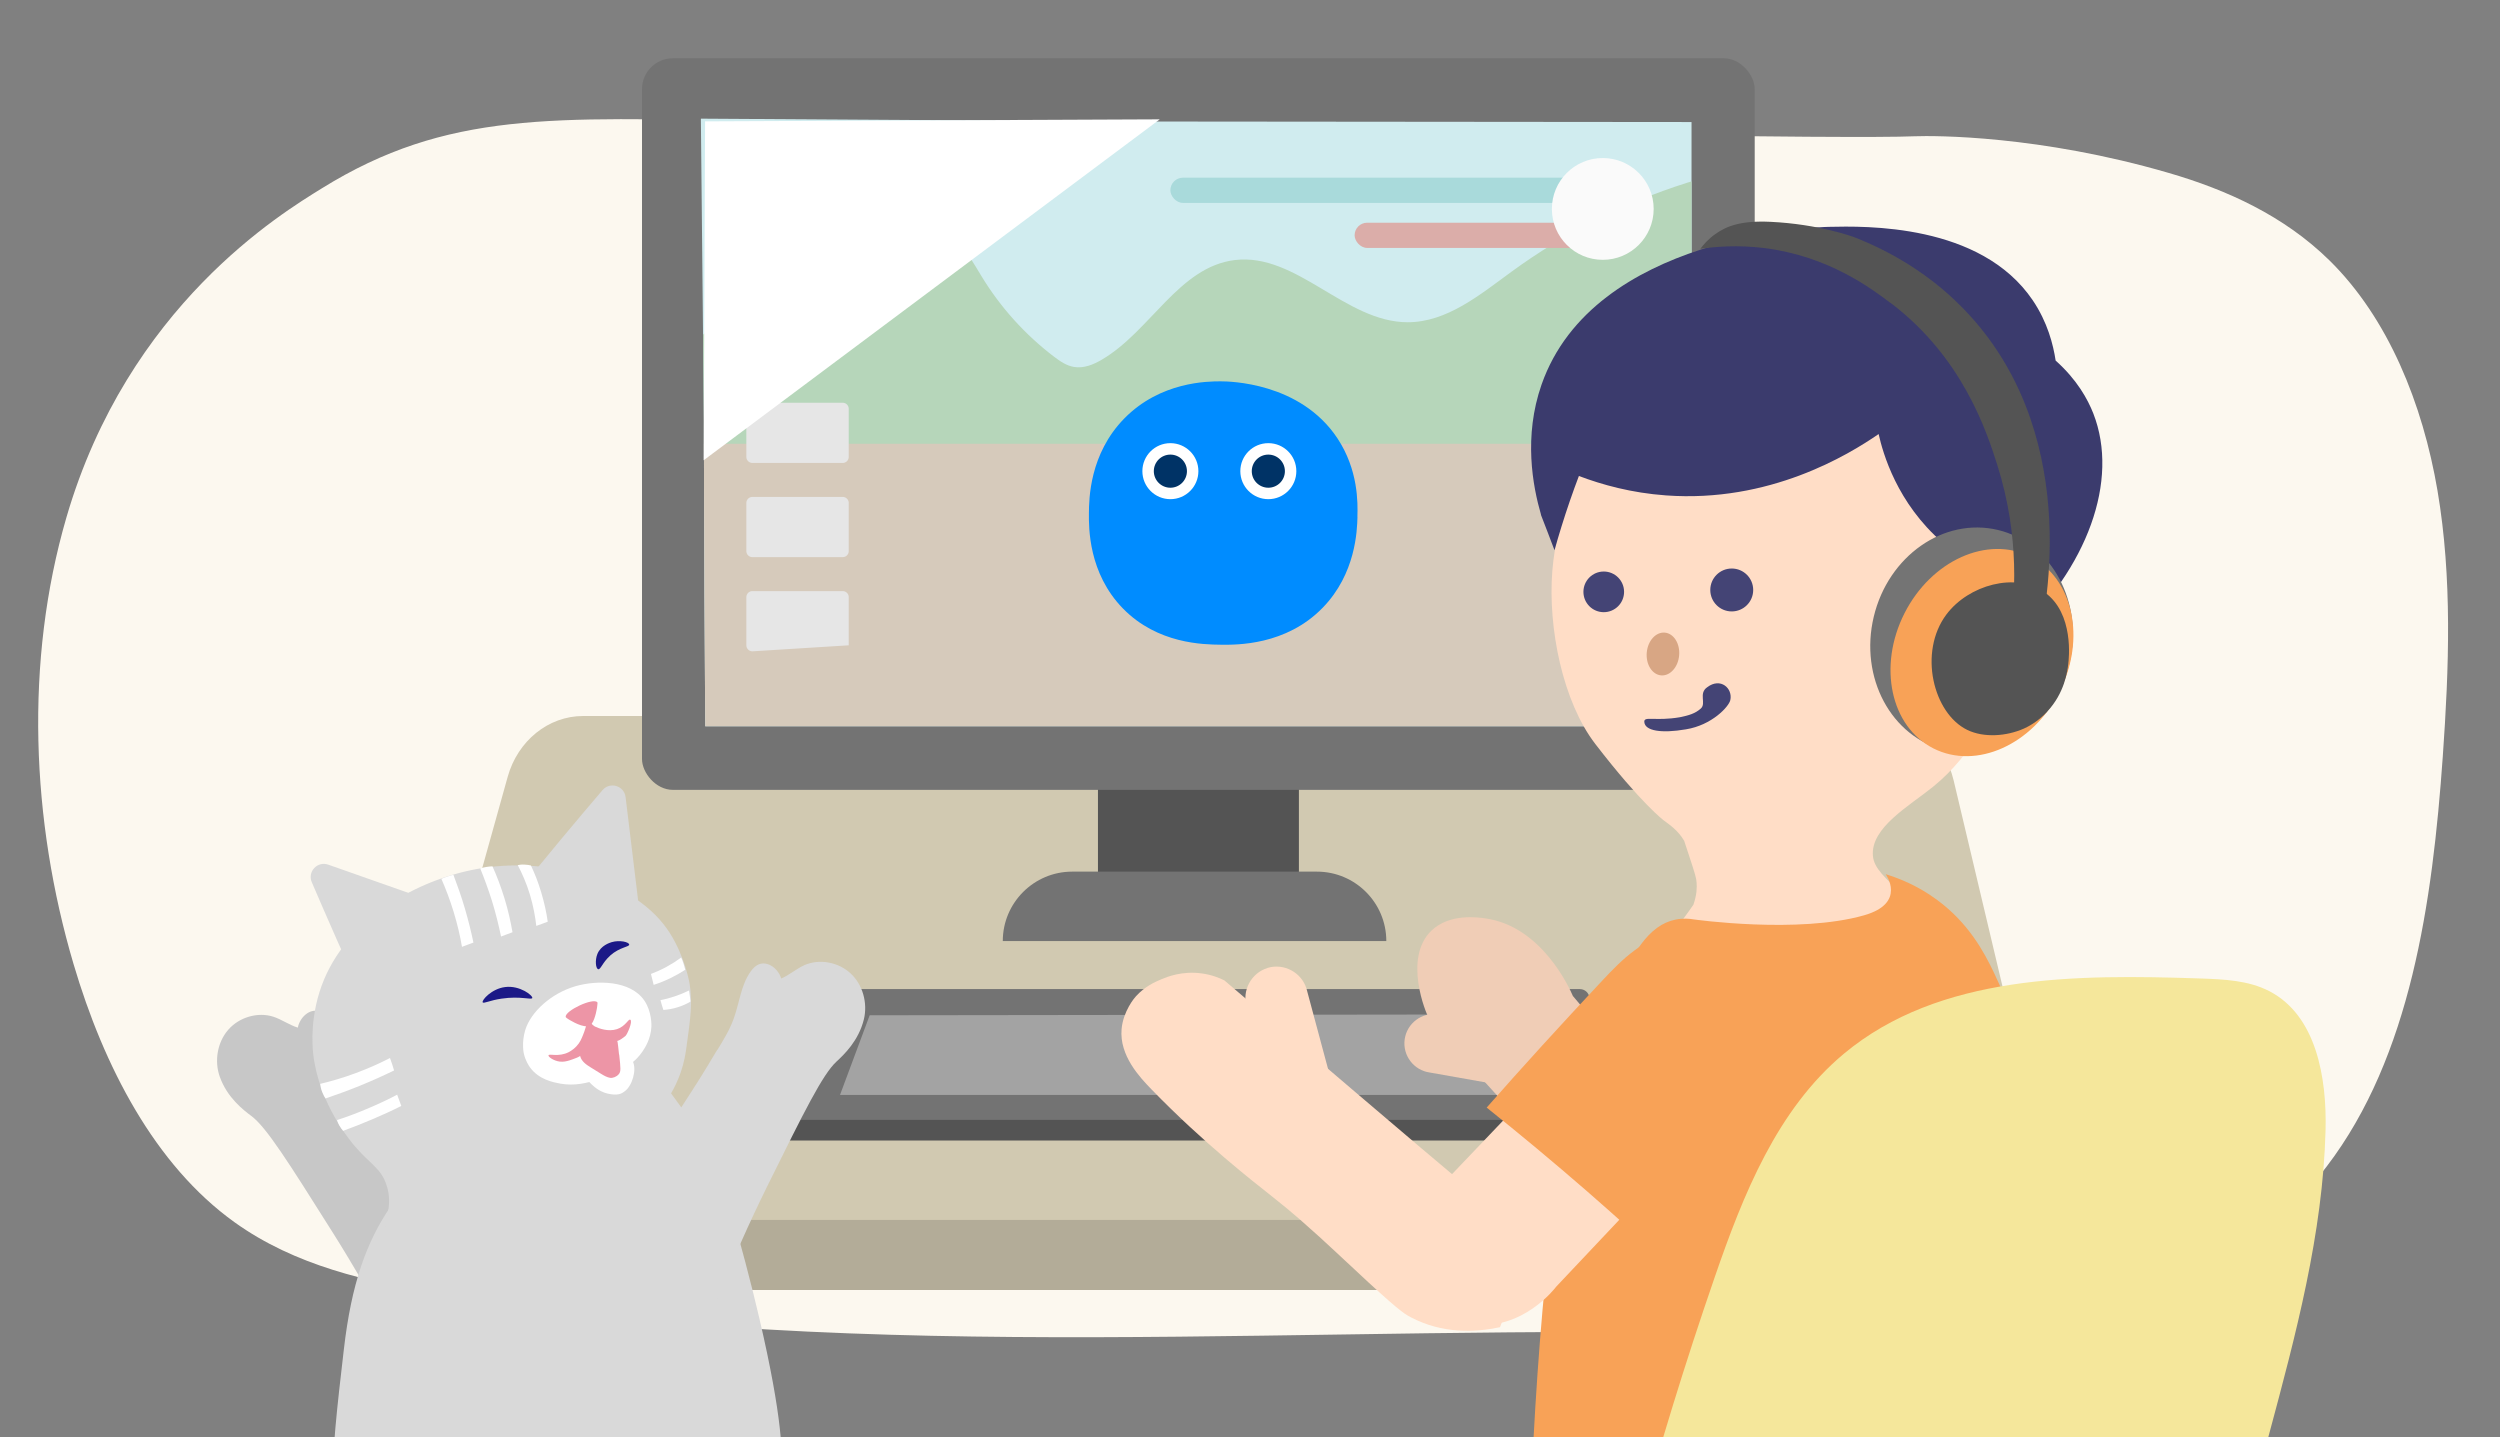 <?xml version="1.0" encoding="UTF-8"?>
<svg id="_レイヤー_1" data-name=" レイヤー 1" xmlns="http://www.w3.org/2000/svg" width="332.05" height="190.86" xmlns:xlink="http://www.w3.org/1999/xlink" viewBox="0 0 332.05 190.86">
  <rect x="0" y="0" width="332.05" height="190.86" fill="#808080" stroke="none"/>
  <defs>
    <style>
      .cls-1 {
        fill: #008cff;
      }

      .cls-2 {
        fill: #d8a684;
      }

      .cls-3 {
        fill: #d1c9b1;
      }

      .cls-4 {
        fill: #d0ecef;
      }

      .cls-5 {
        fill: #f5e79b;
      }

      .cls-6 {
        fill: #3b3b6d;
      }

      .cls-7 {
        fill: #fcf8ef;
      }

      .cls-8, .cls-9 {
        fill: #fff;
      }

      .cls-9 {
        isolation: isolate;
      }

      .cls-10 {
        fill: #ed95a6;
      }

      .cls-11 {
        fill: none;
      }

      .cls-12 {
        fill: #ffddc6;
      }

      .cls-13 {
        fill: #1b1987;
      }

      .cls-14 {
        fill: #dbada9;
      }

      .cls-15 {
        clip-path: url(#clippath-1);
      }

      .cls-16 {
        fill: #737373;
      }

      .cls-17 {
        fill: #b6d6ba;
      }

      .cls-18 {
        fill: #d6cabb;
      }

      .cls-19 {
        fill: #f0cdb6;
      }

      .cls-20 {
        fill: #747474;
      }

      .cls-21 {
        fill: #a9dadb;
      }

      .cls-22 {
        fill: #036;
      }

      .cls-23 {
        fill: #b3ac98;
      }

      .cls-24 {
        fill: #444475;
      }

      .cls-25 {
        fill: #c7c7c7;
      }

      .cls-26 {
        fill: #545454;
      }

      .cls-27 {
        fill: #a3a3a3;
      }

      .cls-28 {
        fill: #f8a257;
      }

      .cls-29 {
        fill: #fafafa;
      }

      .cls-30 {
        clip-path: url(#clippath);
      }

      .cls-31 {
        fill: #d9d9d9;
      }

      .cls-32 {
        fill: #e6e6e6;
      }
    </style>
    <clipPath id="clippath">
      <rect class="cls-11" width="332.05" height="190.86"/>
    </clipPath>
    <clipPath id="clippath-1">
      <path class="cls-11" d="M224.67,96.45V16.21c-24.2-.02-48.4-.05-72.61-.07-19.66-.13-39.31-.25-58.97-.38.13,13.35.27,26.69.4,40.04.01,7.67.04,15.36.07,23.08.03,5.87.06,11.73.11,17.58h131Z"/>
    </clipPath>
  </defs>
  <g class="cls-30">
    <g>
      <path class="cls-7" d="M100.58,16.07c-27.14-.45-41.21-1.37-57.84,8.95-5.3,3.29-25.72,15.55-33.92,43.71-5.56,19.09-4.68,40.26.95,59.32,4.01,13.58,10.79,26.69,21.37,34.28,8.08,5.8,17.7,7.91,27.13,9.5,57.82,9.76,116.65,3.87,175.07,5.33,13.48.33,27.05,1.05,40.34-1.59,13.27-2.64,26.46-9.01,35.36-20.65,11.14-14.59,14.04-35.07,15.41-54.44.83-11.77,1.27-23.71-.7-35.3-1.97-11.58-6.55-22.91-14.34-30.58-6.04-5.94-13.65-9.39-21.36-11.63-17.15-5-31.08-4.97-33.74-4.87-8.92.37-57.19-.42-153.71-2.03h-.01Z"/>
      <path class="cls-3" d="M273.33,162.06H51l16.43-58.88c1.34-4.8,5.41-8.08,10.02-8.08h171.89c4.77,0,8.94,3.51,10.14,8.54l13.85,58.41Z"/>
      <path class="cls-23" d="M51.01,162.03h222.3v6.83c0,1.37-1.11,2.48-2.48,2.48H52.71c-.94,0-1.7-.76-1.7-1.7v-7.61h0Z"/>
      <path class="cls-16" d="M217.95,148.8h-115.11c2.19-5.54,4.38-11.08,6.58-16.61.19-.49.67-.82,1.2-.82h99.21c.52,0,.99.31,1.19.79l6.93,16.63h0Z"/>
      <path class="cls-26" d="M102.86,148.74h115.07v2.16c0,.32-.26.59-.59.59h-114.06c-.23,0-.42-.19-.42-.42v-2.32h0Z"/>
      <path class="cls-27" d="M209.05,145.43h-97.48c1.32-3.53,2.63-7.05,3.94-10.58,29.86-.04,59.72-.08,89.57-.12,1.32,3.57,2.64,7.13,3.96,10.7Z"/>
      <rect class="cls-26" x="145.83" y="101.05" width="26.69" height="19.08"/>
      <rect class="cls-16" x="85.27" y="7.74" width="147.79" height="97.17" rx="4.1" ry="4.1"/>
      <path class="cls-16" d="M142.42,115.77h32.49c5.09,0,9.22,4.13,9.22,9.22h-50.94c0-5.08,4.13-9.22,9.22-9.22h.01Z"/>
      <g class="cls-15">
        <g>
          <rect class="cls-4" x="88.15" y="10.08" width="140.51" height="89.75"/>
          <path class="cls-17" d="M119.31,30c1.04-.34,2.12-.66,3.21-.61,3.73.15,5.9,4.09,7.84,7.29,2.5,4.12,5.79,7.77,9.63,10.69.8.61,1.67,1.21,2.67,1.37,1.27.21,2.54-.3,3.65-.95,6.48-3.77,10.25-12.34,17.69-13.25,8.22-1,14.69,8.26,22.97,8.26,5.21,0,9.59-3.65,13.8-6.72,7.04-5.14,14.91-9.14,23.22-11.78,2.05-.65,4.22-1.23,6.34-.84,4.06.74,6.64,4.69,8.47,8.39,2.11,4.28,3.89,8.71,5.66,13.14,1.86,4.66,3.74,9.4,4.22,14.39.14,1.46.1,3.08-.86,4.18-.65.74-1.62,1.11-2.54,1.44-21.09,7.41-44.06,6.14-66.41,6.07-15.97-.05-31.98.55-47.9-.7-14.74-1.16-29.29-3.91-43.82-6.66-1.77-.33-3.62-.7-5.05-1.81-2.83-2.21-2.64-6.08-.51-8.66,1.72-2.08,4.4-2.75,6.46-4.44,6.18-5.07,11.94-9.99,19.11-13.71,3.9-2.02,7.97-3.73,12.16-5.08h0Z"/>
          <rect class="cls-18" x="88.15" y="58.95" width="140.51" height="43.2"/>
          <path class="cls-32" d="M112.73,60.69c0,.44-.36.8-.8.8h-12c-.44,0-.8-.36-.8-.8v-6.4c0-.44.36-.8.8-.8h12c.44,0,.8.36.8.8"/>
          <path class="cls-32" d="M99.93,74c-.44,0-.8-.36-.8-.8v-6.4c0-.44.36-.8.8-.8h12c.44,0,.8.36.8.8v6.4c0,.44-.36.8-.8.8"/>
          <path class="cls-32" d="M99.93,86.51c-.44,0-.8-.36-.8-.8v-6.4c0-.44.36-.8.8-.8h12c.44,0,.8.36.8.8v6.4"/>
          <rect class="cls-21" x="155.45" y="23.6" width="58.47" height="3.35" rx="1.67" ry="1.67"/>
          <rect class="cls-14" x="179.92" y="29.58" width="33.99" height="3.35" rx="1.67" ry="1.67"/>
          <circle class="cls-29" cx="212.88" cy="27.75" r="6.76"/>
          <path class="cls-1" d="M180.3,68.64c-.05,1.83-.22,7.56-4.62,12.08-4.87,5.01-11.42,4.94-13.56,4.91-2.26-.03-8.36-.09-12.97-4.81-4.59-4.7-4.54-10.75-4.52-12.68.02-1.86.07-7.85,4.72-12.58,4.8-4.88,11.06-4.91,12.77-4.91,1.13,0,10.58.11,15.52,7.57,2.77,4.19,2.71,8.54,2.65,10.42Z"/>
          <circle class="cls-9" cx="155.45" cy="62.58" r="3.72"/>
          <circle class="cls-22" cx="155.45" cy="62.58" r="2.2"/>
          <circle class="cls-9" cx="168.46" cy="62.58" r="3.72"/>
          <circle class="cls-22" cx="168.46" cy="62.58" r="2.2"/>
        </g>
      </g>
      <path class="cls-8" d="M93.65,16.12c-.07,15-.13,30.01-.19,45.01,20.19-15.09,40.39-30.19,60.58-45.28-20.13.09-40.26.18-60.39.27h0Z"/>
      <path class="cls-12" d="M268.53,77.81c-.08,2.4-1.11,18.01-11.75,26.66-3.2,2.6-8.35,5.45-8.02,9.22.15,1.62,1.55,2.85,4.02,5.17,3.71,3.47,5.99,3.92,6.2,5.78.06.53.08,2.1-3.27,4.64-7.92,5.99-18.49,5.14-20.52,4.94-7.36-.72-13.13-3.57-16.91-6.02,1.25-1.26,2.54-2.69,3.85-4.3,1.04-1.28,1.97-2.54,2.79-3.74.45-1.28.48-2.28.42-2.96-.04-.57-.16-1.02-1.05-3.71-.24-.74-.45-1.37-.6-1.82-.83-1.38-1.88-2.09-2.69-2.69,0,0-2.97-2.19-9.1-10.15-4.34-5.63-6.32-15.44-5.72-23,1.19-15.07,13.79-35.16,32.29-34.58,17.21.54,30.66,16.91,30.04,36.56h.02s0-.02,0-.02Z"/>
      <path class="cls-12" d="M258.43,95.98l5.96-21.96c6.2,1.68,9.91,7.96,8.26,14.03-1.64,6.07-8.01,9.61-14.21,7.93h-.02Z"/>
      <path class="cls-6" d="M204.68,68.37c-1.11-3.83-2.34-10.39.07-17.29,6.94-19.83,36.47-20.91,38.12-20.95,4.85-.11,20.19-.47,27.11,9.74,1.98,2.92,2.73,5.91,3.05,8.02,2.85,2.55,4.26,5.13,5.01,7.04,3.47,8.91-.8,20.5-10.5,29.51.02-2.37.03-4.73.05-7.11-2.35-.71-6-2.17-9.55-5.24-6.1-5.28-7.95-11.91-8.52-14.44-4.06,2.8-14.51,9.15-28.24,8.15-4.58-.33-8.48-1.41-11.57-2.58-.81,2.13-1.59,4.38-2.32,6.74-.33,1.05-.63,2.09-.92,3.12-.3-.8-.61-1.61-.92-2.42-.29-.77-.59-1.54-.89-2.3h0Z"/>
      <circle class="cls-24" cx="230.01" cy="78.36" r="2.85"/>
      <circle class="cls-24" cx="213.01" cy="78.61" r="2.7"/>
      <ellipse class="cls-2" cx="220.87" cy="86.87" rx="2.85" ry="2.16" transform="translate(115.38 299.47) rotate(-85.08)"/>
      <path class="cls-24" d="M223.93,96.87c-3.31.57-5.44.19-5.53-.96-.1-.86,1.43-.08,4.74-.65,1.15-.24,2.02-.48,2.77-1.16s-.34-2.01.84-2.82c1.77-1.35,3.42.15,3.07,1.71-.18.85-2.43,3.32-5.89,3.88h0Z"/>
      <path class="cls-19" d="M208.92,132.31c-.41-.96-4.09-9.27-11.63-10.33-1.04-.15-4.74-.67-7.15,1.61-3.81,3.64-.74,11.01-.4,11.56.32.53.72,1.02.72,1.02.09.1.18.21.25.3,6.78,7.67,14.04,15.52,21.83,23.47,10.61,10.83,21.09,20.72,31.24,29.74l11-12.1s-5.56-5.13-12-11.11c-11.79-10.92-13.92-12.79-17.37-16.18-4.11-4.05-9.9-10.07-16.49-17.99v.03h0Z"/>
      <path class="cls-19" d="M186.57,138.04c-.3,2.13,1.19,4.11,3.32,4.41l17.52,3.1,1.09-7.73-17.52-3.1c-2.13-.3-4.11,1.19-4.41,3.32h0Z"/>
      <path class="cls-28" d="M250.46,116.12s2.82,3.83-2.87,5.45c-8.76,2.5-22.6.55-22.6.55-.57-.1-1.43-.18-2.44.02-3.58.72-5.79,4.45-8.59,10.73-3.06,6.88-4.49,10.37-5.31,13.84-2.42,10.29-4.79,31.94-5.63,60.22,9.86,4.82,26.25,11.15,47.16,11.65,10.29.25,19.26-.97,26.45-2.53-.3-10.5-.85-21.41-1.67-32.71-.79-10.72-1.78-21.06-2.93-31,0,0-1.33-10.88-7.18-23.12-1.36-2.85-3.41-6.62-7.52-9.66-2.59-1.93-5.14-2.92-6.88-3.45h0Z"/>
      <path class="cls-12" d="M195.65,175.9c-3.81-.46-8.62-3.04-9.49-7.7-.64-3.43,1.2-6.27,1.76-7.07l27.9-29.26,9.9,18.86-19.02,20.16c-.19.25-4.45,5.81-11.06,5.02h0s0-.01,0-.01Z"/>
      <path class="cls-28" d="M229.98,124.22c6.62,2.36,8.91,11.6,5.32,17.78l-12.81,26.8c-3.72-3.5-7.64-7.04-11.75-10.62-4.5-3.91-8.94-7.6-13.28-11.07,4.73-5.38,9.81-10.96,15.46-16.98,2.46-2.61,5.37-5.64,9.98-6.46,2.9-.52,5.42.02,7.08.55Z"/>
      <path class="cls-12" d="M162.65,130.23c-.67-.34-1.71-.76-3.03-.94-2.59-.36-4.59.45-5.35.77-.91.38-2.19.95-3.39,2.26-.18.19-1.7,1.98-1.91,4.36-.31,3.51,2.4,6.4,3.99,8.03,6.88,7.1,13.73,12.41,15.78,14.03,1.68,1.33,2.9,2.34,3.9,3.22,2,1.75,3.37,3.01,4.87,4.41,6.91,6.49,8.49,7.79,9.49,8.38.11.07.26.14.44.24,4.14,2.15,8.39,2.01,11.79,1.29.52-1.39,1.05-2.79,1.58-4.18.62-2.99,1.24-5.99,1.86-8.98-2.22-1.46-4.16-2.84-5.8-4.05-1.55-1.15-2.75-2.11-3.38-2.61,0,0-.19-.15-.39-.31-1.84-1.49-22.49-19.11-30.45-25.91h0Z"/>
      <path class="cls-12" d="M168.35,128.57c-2.18.67-3.42,3.01-2.76,5.18l4.9,18.25,7.94-2.43-4.9-18.25c-.67-2.18-3.01-3.42-5.18-2.76Z"/>
      <path class="cls-5" d="M208.85,239.64c4.69-23.74,11.01-47.16,18.91-70.04,3.77-10.93,8.26-22.23,17.14-29.64,12.68-10.57,30.82-10.55,47.32-10,3.15.11,6.42.24,9.22,1.7,6.21,3.24,7.62,11.46,7.44,18.47-.36,13.75-3.96,27.19-7.53,40.47-4.27,15.85-8.53,31.7-12.8,47.56"/>
      <ellipse class="cls-20" cx="261.87" cy="85.02" rx="15.04" ry="13.36" transform="translate(118.35 319.98) rotate(-76.57)"/>
      <ellipse class="cls-28" cx="263.24" cy="86.68" rx="14.27" ry="11.54" transform="translate(67.05 282.42) rotate(-63.16)"/>
      <path class="cls-26" d="M271.92,94.52c-1.34,1.43-2.74,2.09-3.13,2.26-2.28,1.01-5.28,1.24-7.49.17-4.54-2.2-6.52-10.32-2.79-15.32,2.94-3.94,9.23-5.69,13.06-2.96,3.94,2.81,3.22,8.88,3.13,9.57-.11.93-.49,3.82-2.79,6.27h0Z"/>
      <path class="cls-26" d="M251.13,40.25c9.47,7.16,12.71,16.93,14.16,21.54,3.01,9.52,2.38,17.88,1.57,22.81,1.28.29,2.55.58,3.83.87.68-2.72,6.28-26.64-8.98-43.48-5.17-5.71-11.12-8.81-15.52-10.52,0,0-4.6-1.71-11.07-2.01-3.86-.18-5.79.56-7.28,1.62-.95.67-1.59,1.42-2,1.97,2.04-.3,4.98-.53,8.45-.11,8.59,1.06,14.35,5.44,16.83,7.32h0Z"/>
      <path class="cls-25" d="M48.98,145.02c1.15,1.51,2.06,2.79,4.09,5.33,2.7,3.37,4.51,5.61,7.21,8.74,1.62,1.89,3.04,3.45,4.11,4.64-3.73,5.29-7.46,10.56-11.19,15.85-3.11-6.1-6.2-11.43-9.04-15.93-5.86-9.3-8.78-13.94-10.78-15.43-1.08-.8-3.21-2.45-4.19-5.21-.74-2.08-.33-4.55,1.11-6.22s3.91-2.42,6.01-1.75c1.12.37,2.11,1.1,3.25,1.45.24-1.31,1.52-2.57,2.8-2.17.46.15.83.47,1.14.83,1.48,1.68,1.92,4.01,2.89,6.03.68,1.39,1.62,2.63,2.56,3.87h0s0-.01,0-.01Z"/>
      <path class="cls-31" d="M89.54,147.86c.39.49.34.62,1.97,3.21,1.94,3.1,3.64,5.53,4.76,7.06,2.12,6.9,3.59,12.71,4.58,16.94,3.19,13.67,3.04,18.17,2.92,20.07-.24,3.78-.61,9.7-3.4,14.14-8.66,13.77-42.06,15.55-52.75.46-4.72-6.66-3.75-15.02-1.95-30.52,1.01-8.74,2.98-14.23,6.22-18.99.53-.77,2.87-4.15,6.22-6.9,11.55-9.49,28.42-6.12,31.43-5.47h0Z"/>
      <path class="cls-31" d="M48.07,132.09c-1.76-3.61-4.81-10.61-6.66-14.92-.6-1.39.75-2.83,2.18-2.33l14.65,5.16c1.15.4,1.54,1.83.76,2.76l-8.03,9.68c-.81.98-2.35.79-2.91-.35h.01,0Z"/>
      <path class="cls-31" d="M69.61,117.51c2.46-3.17,7.39-9.02,10.42-12.57.99-1.15,2.87-.59,3.06.93l1.87,15.42c.14,1.21-.96,2.19-2.14,1.9l-12.22-2.92c-1.23-.29-1.75-1.76-.98-2.76h-.01,0Z"/>
      <path class="cls-31" d="M88.94,123.89c-4.24-6.68-14.96-9.85-23.98-8.72-8.63,1.09-18.3,6.32-21.91,14.91-1.96,4.67-1.55,8.96-1.45,9.89.75,6.68,5.06,11.73,5.58,12.33,2.15,2.47,3.47,2.9,4.19,5.2.83,2.66-.24,4.28-.47,7.69-.15,2.12,0,5.27,1.64,9.21,9.31-1.48,18.62-2.97,27.93-4.45,5.87-2.48,11.73-4.96,17.59-7.44-2.03-5.53-3.97-9.68-5.19-11.74-.57-.96-1.19-1.92-1.19-1.92-.85-1.31-1.71-2.52-2.55-3.63.39-.66.88-1.62,1.3-2.83.43-1.28.61-2.33.72-3.13.57-4.06.85-6.09.44-8.61,0,0-.57-3.5-2.65-6.77h0s0,.01,0,.01Z"/>
      <path class="cls-8" d="M69.76,136.82c-.51,1.69-.19,3.09-.19,3.09.22.99.68,1.64.81,1.84,1.2,1.67,3.15,2.01,4.06,2.18,1.94.34,3.5-.1,5-.53.75-.21,1.86-.53,3.14-1.32.89-.55,1.88-1.15,2.72-2.37.34-.5,1.14-1.68,1.22-3.36.01-.14.06-1.99-.94-3.46-1.86-2.71-6.33-2.72-9.15-1.9-3.19.93-5.92,3.38-6.67,5.83h0Z"/>
      <path class="cls-8" d="M83.3,144.65c-.32.35-.64.5-.7.54-.53.26-1.01.2-1.43.15-1.34-.17-2.19-.93-2.6-1.32-.44-.41-.54-.64-.55-.84-.04-.4.22-.75.56-1.11.58-.6,2.18-2.24,4.25-1.87.38.07.67.12.93.37.9.85.46,3.04-.46,4.08h-.01,0Z"/>
      <path class="cls-10" d="M78.08,135.12c-.15,1-.41,1.77-.62,2.29-.23.58-.43,1.07-.9,1.56-.19.2-.54.52-1.01.77-1.36.7-2.63.16-2.7.43-.05.21.7.73,1.49.83.48.06.9-.04,1.27-.15.16-.05.3-.09.44-.15s.26-.1.37-.14c.13-.04.25-.1.38-.16,1.25-.6,1.93-1.78,2.29-2.57.5.25.96.37,1.27.43,1.07.22,1.7-.02,1.8-.06s.2-.1.2-.1c.11-.06.21-.12.32-.21,0,0,.05-.03.13-.09,0,0,.15-.1.27-.21.23-.2.99-1.93.64-2.15-.26-.16-.6.86-1.77,1.25-1.16.38-2.43-.1-2.85-.32h-.04c-.58-.34-.83-.85-.97-1.26h-.01,0Z"/>
      <path class="cls-10" d="M75.12,135.06s.04.1.34.29c0,0,1.54,1.01,2.5.96.06,0,.19-.01.35-.09.08-.04.19-.11.29-.26.49-.67.7-2.15.7-2.15.05-.4.08-.62.05-.67-.51-.7-4.35,1.12-4.21,1.92h-.01,0Z"/>
      <path class="cls-13" d="M81.04,126.93c-1.04.93-1.27,1.9-1.6,1.8-.31-.1-.43-1.17-.1-2.01.46-1.15,1.65-1.5,1.89-1.58,1.08-.32,2.3-.02,2.34.31.04.33-1.24.32-2.53,1.47h0s0,.01,0,.01Z"/>
      <path class="cls-13" d="M70.7,132.55c-.08.3-1.55-.29-4.09.09-1.61.24-2.4.7-2.5.49-.15-.29,1.21-1.82,2.99-2.03,1.92-.25,3.7,1.12,3.6,1.47h0s0-.01,0-.01Z"/>
      <path class="cls-10" d="M82.24,140.06c.2,1.86.25,2.26-.06,2.62-.29.34-.78.53-1.14.48-.43-.07-.82-.3-1.2-.53-.45-.29-.92-.56-1.37-.85-.59-.36-1.21-.79-1.4-1.46-.04-.14-.06-.31-.02-.46.05-.2.18-.33.22-.38.64-.68.85-1.55,1.68-1.96.9-.46,2.29-.28,2.91.49.18.22.18.34.36,2.05h.01,0Z"/>
      <path class="cls-8" d="M58.62,116.72c.57,1.29,1.13,2.76,1.63,4.39.51,1.67.87,3.23,1.11,4.65.26-.1.51-.19.77-.29.25-.1.5-.19.75-.28-.29-1.42-.67-2.93-1.13-4.51-.47-1.62-1.01-3.11-1.53-4.49-.12.03-.25.06-.39.1s-.27.08-.43.14c-.29.09-.55.19-.77.3h0s0-.01,0-.01Z"/>
      <path class="cls-8" d="M63.79,115.36c.53,1.3,1.06,2.74,1.55,4.29.52,1.68.9,3.27,1.21,4.74.26-.1.51-.19.77-.29.25-.1.5-.19.75-.28-.24-1.37-.57-2.9-1.07-4.52-.49-1.58-1.03-3-1.59-4.23-.11,0-.24,0-.38.02-.14.01-.28.03-.44.06-.3.06-.57.12-.81.2h.01,0Z"/>
      <path class="cls-8" d="M68.77,114.91c.56,1.06,1.15,2.38,1.62,3.93.46,1.55.71,2.96.84,4.14.26-.1.51-.18.77-.28.25-.1.5-.18.75-.28-.16-1.16-.44-2.47-.86-3.88-.4-1.36-.88-2.55-1.37-3.58-.1-.02-.23-.05-.36-.08-.14-.01-.29-.03-.44-.04-.38-.03-.7.01-.95.06h0Z"/>
      <path class="cls-8" d="M51.81,140.52c-1.32.68-2.84,1.37-4.56,2.01-1.7.63-3.29,1.09-4.72,1.43.03.3.1.7.28,1.13.13.33.28.59.42.81,1.44-.49,2.94-1.03,4.49-1.66,1.65-.67,3.2-1.37,4.62-2.06-.06-.23-.13-.47-.22-.72-.1-.33-.21-.64-.32-.93h0Z"/>
      <path class="cls-8" d="M52.76,145.39c-1.14.6-2.38,1.2-3.72,1.76-1.5.65-2.93,1.18-4.28,1.62.06.2.15.43.28.67.17.32.37.57.53.76,1.26-.46,2.58-.98,3.94-1.56,1.34-.57,2.61-1.15,3.79-1.75-.08-.25-.18-.5-.56-1.52h.01Z"/>
      <path class="cls-8" d="M90.46,127.19c-.57.42-1.21.83-1.92,1.22-.73.4-1.43.7-2.08.95.07.26.13.53.2.8.05.22.11.44.16.65.69-.22,1.44-.51,2.22-.89.73-.36,1.39-.73,1.98-1.12-.06-.22-.12-.47-.21-.74-.1-.33-.22-.63-.33-.87h0Z"/>
      <path class="cls-8" d="M91.51,131.56c-.58.29-1.23.55-1.93.79-.65.22-1.28.38-1.86.49.06.22.13.44.19.66.06.21.14.42.2.64.58-.04,1.25-.14,1.97-.38.63-.2,1.17-.45,1.63-.73-.02-.21-.05-.41-.07-.62-.04-.3-.09-.58-.12-.86h-.01Z"/>
      <path class="cls-31" d="M95.29,139.44c.81-1.33,1.62-2.65,2.15-4.11.77-2.1.96-4.47,2.26-6.29.27-.38.61-.75,1.05-.94,1.23-.53,2.64.59,3.01,1.87,1.09-.47,2-1.29,3.08-1.78,2.03-.89,4.55-.39,6.16,1.12,1.61,1.51,2.26,3.93,1.74,6.08-.7,2.85-2.65,4.7-3.64,5.61-1.83,1.69-4.27,6.6-9.14,16.45-2.36,4.77-4.89,10.38-7.36,16.76-4.25-4.88-8.5-9.74-12.75-14.62.94-1.29,2.19-2.99,3.62-5.03,2.37-3.39,3.94-5.8,6.28-9.43,1.77-2.73,2.54-4.09,3.53-5.72h0s0,.01,0,.01Z"/>
    </g>
  </g>
</svg>
